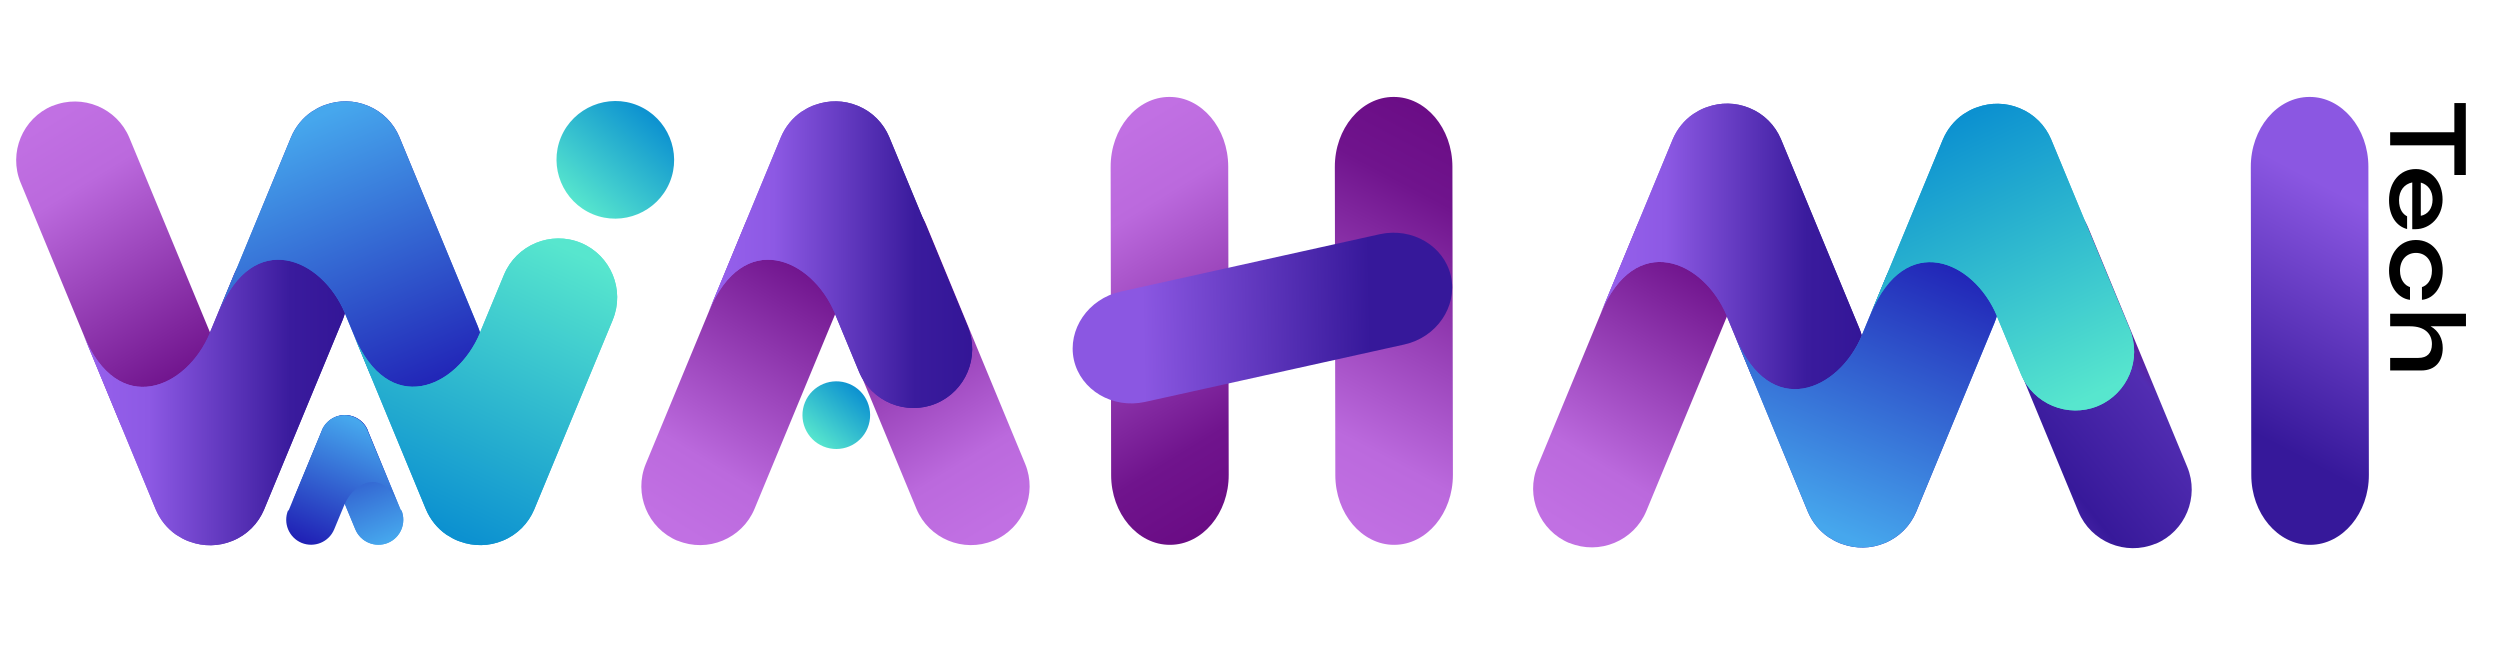 <?xml version="1.0" encoding="UTF-8"?>
<svg id="Layer_1" data-name="Layer 1" xmlns="http://www.w3.org/2000/svg" xmlns:xlink="http://www.w3.org/1999/xlink" viewBox="0 0 155 40">
  <defs>
    <style>
      .cls-1 {
        fill: url(#linear-gradient-15);
      }

      .cls-2 {
        fill: url(#linear-gradient-28);
      }

      .cls-3 {
        clip-path: url(#clippath-21);
      }

      .cls-4 {
        fill: url(#linear-gradient-24);
      }

      .cls-4, .cls-5, .cls-6, .cls-7, .cls-8, .cls-9, .cls-10, .cls-11, .cls-12, .cls-13, .cls-14, .cls-15, .cls-16, .cls-17, .cls-18, .cls-19 {
        fill-rule: evenodd;
      }

      .cls-20 {
        fill: url(#linear-gradient-20);
      }

      .cls-20, .cls-21, .cls-22, .cls-23, .cls-24, .cls-25, .cls-26, .cls-27, .cls-28, .cls-29, .cls-30, .cls-31, .cls-32 {
        clip-rule: evenodd;
      }

      .cls-33 {
        fill: url(#linear-gradient-53);
      }

      .cls-34 {
        clip-path: url(#clippath-6);
      }

      .cls-35 {
        fill: url(#linear-gradient-42);
      }

      .cls-36 {
        fill: url(#linear-gradient-46);
      }

      .cls-5 {
        fill: url(#linear-gradient-13);
      }

      .cls-37 {
        clip-path: url(#clippath-15);
      }

      .cls-6 {
        fill: url(#linear-gradient-19);
      }

      .cls-38 {
        clip-path: url(#clippath-4);
      }

      .cls-39 {
        clip-path: url(#clippath-22);
      }

      .cls-40 {
        clip-path: url(#clippath-23);
      }

      .cls-41 {
        fill: url(#linear-gradient-10);
      }

      .cls-42 {
        fill: url(#linear-gradient-12);
      }

      .cls-43 {
        fill: url(#linear-gradient-40);
      }

      .cls-44 {
        fill: url(#linear-gradient-27);
      }

      .cls-21, .cls-9 {
        fill: url(#linear-gradient-35);
      }

      .cls-45 {
        clip-path: url(#clippath-10);
      }

      .cls-22 {
        fill: url(#linear-gradient-37);
      }

      .cls-46 {
        clip-path: url(#clippath-25);
      }

      .cls-47 {
        fill: url(#linear-gradient-52);
      }

      .cls-23 {
        fill: url(#linear-gradient-4);
      }

      .cls-24 {
        fill: url(#linear-gradient-25);
      }

      .cls-48 {
        fill: url(#linear-gradient-47);
      }

      .cls-49 {
        fill: url(#linear-gradient-26);
      }

      .cls-25, .cls-7 {
        fill: url(#linear-gradient-31);
      }

      .cls-50 {
        clip-path: url(#clippath-11);
      }

      .cls-51 {
        fill: none;
      }

      .cls-8 {
        fill: url(#linear-gradient-3);
      }

      .cls-52 {
        fill: url(#linear-gradient-30);
      }

      .cls-26, .cls-10 {
        fill: url(#linear-gradient-5);
      }

      .cls-53 {
        fill: url(#linear-gradient-49);
      }

      .cls-54 {
        fill: url(#linear-gradient-34);
      }

      .cls-55 {
        fill: url(#linear-gradient-22);
      }

      .cls-27 {
        fill: url(#linear-gradient-51);
      }

      .cls-56 {
        fill: url(#linear-gradient-54);
      }

      .cls-57 {
        clip-path: url(#clippath-5);
      }

      .cls-58 {
        clip-path: url(#clippath-20);
      }

      .cls-59 {
        fill: url(#linear-gradient-33);
      }

      .cls-60 {
        fill: url(#linear-gradient-8);
      }

      .cls-11 {
        fill: url(#linear-gradient-36);
      }

      .cls-12, .cls-32 {
        fill: url(#linear-gradient-2);
      }

      .cls-13 {
        fill: url(#linear-gradient-43);
      }

      .cls-61 {
        clip-path: url(#clippath-12);
      }

      .cls-62 {
        clip-path: url(#clippath-14);
      }

      .cls-63 {
        fill: url(#linear-gradient-29);
      }

      .cls-14 {
        fill: url(#linear-gradient-16);
      }

      .cls-28 {
        fill: url(#linear-gradient-39);
      }

      .cls-64 {
        fill: url(#linear-gradient-7);
      }

      .cls-15 {
        fill: url(#linear-gradient-38);
      }

      .cls-65 {
        fill: url(#linear-gradient-9);
      }

      .cls-66 {
        fill: url(#linear-gradient-11);
      }

      .cls-29, .cls-17 {
        fill: url(#linear-gradient-14);
      }

      .cls-67 {
        fill: url(#linear-gradient-6);
      }

      .cls-68 {
        fill: url(#linear-gradient-21);
      }

      .cls-69 {
        fill: url(#linear-gradient-45);
      }

      .cls-16 {
        fill: url(#linear-gradient-17);
      }

      .cls-70 {
        fill: url(#linear-gradient-48);
      }

      .cls-18 {
        fill: url(#linear-gradient-50);
      }

      .cls-71 {
        fill: url(#linear-gradient-32);
      }

      .cls-72 {
        fill: url(#linear-gradient-41);
      }

      .cls-73 {
        clip-path: url(#clippath-13);
      }

      .cls-30 {
        fill: url(#linear-gradient-44);
      }

      .cls-31 {
        fill: url(#linear-gradient-18);
      }

      .cls-74 {
        clip-path: url(#clippath-24);
      }

      .cls-75 {
        fill: url(#linear-gradient-23);
      }

      .cls-19 {
        fill: url(#linear-gradient);
      }
    </style>
    <linearGradient id="linear-gradient" x1="53.16" y1="24.24" x2="50.45" y2="27.34" gradientUnits="userSpaceOnUse">
      <stop offset="0" stop-color="#0e93d0"/>
      <stop offset="1" stop-color="#57e6ce"/>
    </linearGradient>
    <linearGradient id="linear-gradient-2" x1="52.46" y1="8103.42" x2="40.78" y2="8084.33" gradientTransform="translate(0 8116.39) scale(1 -1)" gradientUnits="userSpaceOnUse">
      <stop offset="0" stop-color="#6a0c85"/>
      <stop offset=".2" stop-color="#70148d"/>
      <stop offset=".8" stop-color="#bb69dd"/>
      <stop offset="1" stop-color="#c170e3"/>
    </linearGradient>
    <clipPath id="clippath">
      <path class="cls-32" d="M42.01,33.53h0c-1.85-.77-2.74-2.91-1.97-4.77l6.14-14.83c.77-1.85,2.91-2.74,4.77-1.97h0c1.85.77,2.74,2.91,1.97,4.77l-6.14,14.82c-.77,1.85-2.91,2.74-4.77,1.97h0Z"/>
    </clipPath>
    <linearGradient id="linear-gradient-3" x1="1464.49" y1="8103.42" x2="1452.81" y2="8084.33" gradientTransform="translate(1515.63 8116.39) rotate(-180)" xlink:href="#linear-gradient-2"/>
    <linearGradient id="linear-gradient-4" x1="1464.49" y1="8103.42" x2="1452.81" y2="8084.33" gradientTransform="translate(1515.63 8116.39) rotate(-180)" xlink:href="#linear-gradient-2"/>
    <clipPath id="clippath-2">
      <path class="cls-23" d="M61.59,33.53h0c1.85-.77,2.74-2.91,1.97-4.77l-6.14-14.83c-.77-1.85-2.91-2.74-4.77-1.97h0c-1.85.77-2.74,2.91-1.97,4.77l6.14,14.82c.77,1.85,2.91,2.74,4.77,1.97h0Z"/>
    </clipPath>
    <linearGradient id="linear-gradient-5" x1="43.94" y1="8100.59" x2="60.29" y2="8100.59" gradientTransform="translate(0 8116.39) scale(1 -1)" gradientUnits="userSpaceOnUse">
      <stop offset="0" stop-color="#9761ed"/>
      <stop offset=".24" stop-color="#8d59e4"/>
      <stop offset=".76" stop-color="#3a1b9d"/>
      <stop offset="1" stop-color="#321596"/>
    </linearGradient>
    <clipPath id="clippath-4">
      <path class="cls-26" d="M60.01,20.27l-4.86-11.73s-.01-.03-.02-.05c-.36-.85-1.04-1.56-1.95-1.93-.87-.36-1.8-.36-2.63-.06-.06.02-.11.04-.17.06-.24.1-.46.22-.67.36,0,0-.01,0-.02.01,0,0,0,0,0,0-.55.38-1,.92-1.28,1.59l-4.47,10.8c2.15-5.19,6.4-3.32,7.83.12,0,0,0,.01,0,.02l1.49,3.59c.77,1.85,2.91,2.74,4.77,1.97,1.85-.77,2.74-2.91,1.97-4.77h0Z"/>
    </clipPath>
    <linearGradient id="linear-gradient-6" y1="8100.38" x2="60.78" y2="8100.38" xlink:href="#linear-gradient-5"/>
    <linearGradient id="linear-gradient-7" y1="8100.38" x2="60.78" y2="8100.38" xlink:href="#linear-gradient-5"/>
    <clipPath id="clippath-5">
      <rect class="cls-64" x="43.94" y="6.2" width="16.84" height="19.6"/>
    </clipPath>
    <linearGradient id="linear-gradient-8" x1="53.43" y1="8093.53" x2="60.82" y2="8093.53" xlink:href="#linear-gradient-5"/>
    <linearGradient id="linear-gradient-9" x1="149.32" y1="8.36" x2="137.13" y2="31.35" gradientUnits="userSpaceOnUse">
      <stop offset=".2" stop-color="#8b57e2"/>
      <stop offset=".8" stop-color="#36189a"/>
    </linearGradient>
    <linearGradient id="linear-gradient-10" x1="78.88" y1="30.29" x2="66.46" y2="9.99" gradientTransform="matrix(1,0,0,1,0,0)" xlink:href="#linear-gradient-2"/>
    <linearGradient id="linear-gradient-11" x1="92.53" y1="8.36" x2="80.34" y2="31.35" gradientTransform="matrix(1,0,0,1,0,0)" xlink:href="#linear-gradient-2"/>
    <linearGradient id="linear-gradient-12" x1="94.22" y1="13.34" x2="120.37" y2="13.34" gradientTransform="translate(-18.92 4.16) rotate(1.35) scale(.9 .99) skewX(2.83)" xlink:href="#linear-gradient-9"/>
    <linearGradient id="linear-gradient-13" x1="40.43" y1="7.31" x2="35.72" y2="12.7" xlink:href="#linear-gradient"/>
    <linearGradient id="linear-gradient-14" x1="19.36" y1="26.4" x2="22.58" y2="34.18" gradientUnits="userSpaceOnUse">
      <stop offset="0" stop-color="#2020b5"/>
      <stop offset="1" stop-color="#46a7ed"/>
    </linearGradient>
    <clipPath id="clippath-6">
      <path class="cls-29" d="M24.86,31.66l-2.06-4.97s0-.01,0-.02c-.15-.36-.44-.66-.83-.82-.37-.15-.76-.15-1.11-.02-.02,0-.05.02-.07.03-.1.04-.2.09-.28.15,0,0,0,0,0,0,0,0,0,0,0,0-.23.16-.43.39-.54.67l-1.89,4.57c.91-2.2,2.71-1.41,3.32.05,0,0,0,0,0,0l.63,1.52c.33.79,1.23,1.16,2.02.84.79-.33,1.16-1.23.84-2.02h0Z"/>
    </clipPath>
    <linearGradient id="linear-gradient-15" x1="20.06" y1="26.11" x2="23.29" y2="33.89" xlink:href="#linear-gradient-14"/>
    <linearGradient id="linear-gradient-16" x1="20.12" y1="34.17" x2="23.3" y2="26.67" xlink:href="#linear-gradient-14"/>
    <linearGradient id="linear-gradient-17" x1="13.7" y1="27.12" x2="2.02" y2="8.04" gradientTransform="matrix(1,0,0,1,0,0)" xlink:href="#linear-gradient-2"/>
    <linearGradient id="linear-gradient-18" x1="13.7" y1="27.12" x2="2.02" y2="8.04" gradientTransform="matrix(1,0,0,1,0,0)" xlink:href="#linear-gradient-2"/>
    <clipPath id="clippath-8">
      <path class="cls-31" d="M3.25,6.56h0c-1.85.77-2.74,2.91-1.97,4.77l6.14,14.83c.77,1.85,2.91,2.74,4.77,1.97h0c1.85-.77,2.74-2.91,1.97-4.77l-6.14-14.82c-.77-1.85-2.91-2.74-4.77-1.97h0Z"/>
    </clipPath>
    <linearGradient id="linear-gradient-19" x1="5.18" y1="24.29" x2="21.53" y2="24.29" gradientTransform="matrix(1,0,0,1,0,0)" xlink:href="#linear-gradient-5"/>
    <linearGradient id="linear-gradient-20" x1="5.18" y1="24.29" x2="21.53" y2="24.29" gradientTransform="matrix(1,0,0,1,0,0)" xlink:href="#linear-gradient-5"/>
    <clipPath id="clippath-10">
      <path class="cls-20" d="M21.25,19.82l-4.86,11.73s-.01.03-.02.05c-.36.85-1.04,1.56-1.95,1.93-.87.36-1.8.36-2.63.06-.06-.02-.11-.04-.17-.06-.24-.1-.46-.22-.67-.36,0,0-.01,0-.02-.01,0,0,0,0,0,0-.55-.38-1-.92-1.28-1.59l-4.47-10.8c2.15,5.19,6.4,3.32,7.83-.12,0,0,0-.01,0-.02l1.49-3.59c.77-1.85,2.91-2.74,4.77-1.97,1.85.77,2.74,2.91,1.97,4.77h0Z"/>
    </clipPath>
    <linearGradient id="linear-gradient-21" x1="5.18" y1="24.09" x2="22.02" y2="24.09" gradientTransform="matrix(1,0,0,1,0,0)" xlink:href="#linear-gradient-5"/>
    <linearGradient id="linear-gradient-22" x1="5.18" y1="24.09" x2="22.02" y2="24.09" gradientTransform="matrix(1,0,0,1,0,0)" xlink:href="#linear-gradient-5"/>
    <clipPath id="clippath-11">
      <rect class="cls-55" x="5.18" y="14.29" width="16.84" height="19.6"/>
    </clipPath>
    <linearGradient id="linear-gradient-23" x1="14.67" y1="17.23" x2="22.05" y2="17.23" gradientTransform="matrix(1,0,0,1,0,0)" xlink:href="#linear-gradient-5"/>
    <linearGradient id="linear-gradient-24" x1="25.27" y1="7.61" x2="20.65" y2="24.77" xlink:href="#linear-gradient-14"/>
    <linearGradient id="linear-gradient-25" x1="25.27" y1="7.61" x2="20.65" y2="24.77" xlink:href="#linear-gradient-14"/>
    <clipPath id="clippath-12">
      <path class="cls-24" d="M29.64,20.27l-4.86-11.73s-.01-.03-.02-.05c-.36-.85-1.04-1.56-1.95-1.93-.87-.36-1.8-.36-2.63-.06-.06.02-.11.04-.17.06-.24.1-.46.22-.67.36,0,0-.01,0-.02.01,0,0,0,0,0,0-.55.38-1,.92-1.28,1.59l-4.47,10.8c2.15-5.19,6.4-3.32,7.83.12,0,0,0,.01,0,.02l1.49,3.59c.77,1.85,2.91,2.74,4.77,1.97,1.85-.77,2.74-2.91,1.97-4.77h0Z"/>
    </clipPath>
    <linearGradient id="linear-gradient-26" x1="25.76" y1="24.98" x2="18.5" y2="7.72" xlink:href="#linear-gradient-14"/>
    <linearGradient id="linear-gradient-27" x1="25.76" y1="24.98" x2="18.5" y2="7.72" xlink:href="#linear-gradient-14"/>
    <clipPath id="clippath-13">
      <rect class="cls-44" x="13.57" y="6.21" width="16.84" height="19.6"/>
    </clipPath>
    <linearGradient id="linear-gradient-28" x1="32.77" y1="22.03" x2="25.52" y2="4.77" xlink:href="#linear-gradient-14"/>
    <linearGradient id="linear-gradient-29" x1="27.28" y1="24.34" x2="20.02" y2="7.08" xlink:href="#linear-gradient-14"/>
    <linearGradient id="linear-gradient-30" x1="24.16" y1="25.65" x2="16.91" y2="8.39" xlink:href="#linear-gradient-14"/>
    <linearGradient id="linear-gradient-31" x1="25" y1="31.66" x2="32.93" y2="14.4" gradientUnits="userSpaceOnUse">
      <stop offset="0" stop-color="#0c91d0"/>
      <stop offset="1" stop-color="#57e6ce"/>
    </linearGradient>
    <clipPath id="clippath-14">
      <path class="cls-25" d="M38,19.81l-4.86,11.73s-.01.03-.02.05c-.36.85-1.04,1.56-1.95,1.93-.87.36-1.8.36-2.63.06-.06-.02-.11-.04-.17-.06-.24-.1-.46-.22-.67-.36,0,0-.01,0-.02-.01,0,0,0,0,0,0-.55-.38-1-.92-1.28-1.59l-4.47-10.8c2.15,5.19,6.4,3.32,7.83-.12,0,0,0-.01,0-.02l1.49-3.59c.77-1.85,2.91-2.74,4.77-1.97,1.85.77,2.74,2.91,1.97,4.77h0Z"/>
    </clipPath>
    <linearGradient id="linear-gradient-32" x1="26.54" y1="32.37" x2="34.47" y2="15.11" xlink:href="#linear-gradient-31"/>
    <linearGradient id="linear-gradient-33" x1="26.54" y1="32.37" x2="34.47" y2="15.11" xlink:href="#linear-gradient-31"/>
    <clipPath id="clippath-15">
      <rect class="cls-59" x="21.93" y="14.28" width="16.84" height="19.6"/>
    </clipPath>
    <linearGradient id="linear-gradient-34" x1="28.24" y1="33.15" x2="36.17" y2="15.89" xlink:href="#linear-gradient-31"/>
    <linearGradient id="linear-gradient-35" x1="133.09" y1="19.78" x2="123.17" y2="27.76" gradientUnits="userSpaceOnUse">
      <stop offset="0" stop-color="#6a0c85"/>
      <stop offset=".2" stop-color="#522db2"/>
      <stop offset=".8" stop-color="#37199a"/>
      <stop offset="1" stop-color="#512cb0"/>
    </linearGradient>
    <clipPath id="clippath-16">
      <path id="SVGID-2" data-name="SVGID" class="cls-21" d="M133.64,33.72h0c1.85-.77,2.74-2.91,1.97-4.77l-6.14-14.83c-.77-1.85-2.91-2.74-4.77-1.97h0c-1.85.77-2.74,2.91-1.97,4.77l6.14,14.82c.77,1.85,2.91,2.74,4.77,1.97h0Z"/>
    </clipPath>
    <linearGradient id="linear-gradient-36" x1="107.74" y1="8105.35" x2="96.07" y2="8086.26" gradientTransform="translate(0 8118.45) scale(1 -1)" xlink:href="#linear-gradient-2"/>
    <linearGradient id="linear-gradient-37" x1="107.74" y1="8105.35" x2="96.07" y2="8086.26" gradientTransform="translate(0 8118.45) scale(1 -1)" xlink:href="#linear-gradient-2"/>
    <clipPath id="clippath-18">
      <path class="cls-22" d="M97.3,33.67h0c-1.85-.77-2.74-2.91-1.97-4.77l6.14-14.83c.77-1.85,2.91-2.74,4.77-1.97h0c1.85.77,2.74,2.91,1.97,4.77l-6.14,14.82c-.77,1.85-2.91,2.74-4.77,1.97h0Z"/>
    </clipPath>
    <linearGradient id="linear-gradient-38" x1="99.23" y1="8102.52" x2="115.57" y2="8102.52" gradientTransform="translate(0 8118.45) scale(1 -1)" xlink:href="#linear-gradient-5"/>
    <linearGradient id="linear-gradient-39" x1="99.23" y1="8102.52" x2="115.57" y2="8102.52" gradientTransform="translate(0 8118.45) scale(1 -1)" xlink:href="#linear-gradient-5"/>
    <clipPath id="clippath-20">
      <path class="cls-28" d="M115.3,20.41l-4.86-11.73s-.01-.03-.02-.05c-.36-.85-1.04-1.56-1.95-1.93-.87-.36-1.8-.36-2.63-.06-.06.02-.11.04-.17.06-.24.1-.46.22-.67.36,0,0-.01,0-.02.01,0,0,0,0,0,0-.55.38-1,.92-1.28,1.59l-4.47,10.8c2.15-5.19,6.4-3.32,7.83.12,0,0,0,.01,0,.02l1.49,3.59c.77,1.85,2.91,2.74,4.77,1.97,1.85-.77,2.74-2.91,1.97-4.77h0Z"/>
    </clipPath>
    <linearGradient id="linear-gradient-40" x1="99.23" y1="8102.31" x2="116.06" y2="8102.31" gradientTransform="translate(0 8118.45) scale(1 -1)" xlink:href="#linear-gradient-5"/>
    <linearGradient id="linear-gradient-41" x1="99.23" y1="8102.31" x2="116.06" y2="8102.31" gradientTransform="translate(0 8118.45) scale(1 -1)" xlink:href="#linear-gradient-5"/>
    <clipPath id="clippath-21">
      <rect class="cls-72" x="99.23" y="6.34" width="16.84" height="19.6"/>
    </clipPath>
    <linearGradient id="linear-gradient-42" x1="108.72" y1="8095.46" x2="116.1" y2="8095.46" gradientTransform="translate(0 8118.45) scale(1 -1)" xlink:href="#linear-gradient-5"/>
    <linearGradient id="linear-gradient-43" x1="119.32" y1="8085.83" x2="114.7" y2="8103" gradientTransform="translate(0 8118.45) scale(1 -1)" xlink:href="#linear-gradient-14"/>
    <linearGradient id="linear-gradient-44" x1="119.32" y1="8085.83" x2="114.7" y2="8103" gradientTransform="translate(0 8118.45) scale(1 -1)" xlink:href="#linear-gradient-14"/>
    <clipPath id="clippath-22">
      <path class="cls-30" d="M123.68,19.96l-4.86,11.73s-.01.03-.02.05c-.36.85-1.04,1.56-1.95,1.93-.87.36-1.8.36-2.63.06-.06-.02-.11-.04-.17-.06-.24-.1-.46-.22-.67-.36,0,0-.01,0-.02-.01,0,0,0,0,0,0-.55-.38-1-.92-1.28-1.59l-4.47-10.8c2.15,5.19,6.4,3.32,7.83-.12,0,0,0-.01,0-.02l1.49-3.59c.77-1.85,2.91-2.74,4.77-1.97,1.85.77,2.74,2.91,1.97,4.77h0Z"/>
    </clipPath>
    <linearGradient id="linear-gradient-45" x1="119.8" y1="8103.2" x2="112.55" y2="8085.95" gradientTransform="translate(0 8118.45) scale(1 -1)" xlink:href="#linear-gradient-14"/>
    <linearGradient id="linear-gradient-46" x1="119.8" y1="8103.2" x2="112.55" y2="8085.95" gradientTransform="translate(0 8118.45) scale(1 -1)" xlink:href="#linear-gradient-14"/>
    <clipPath id="clippath-23">
      <rect class="cls-36" x="107.61" y="14.42" width="16.84" height="19.6"/>
    </clipPath>
    <linearGradient id="linear-gradient-47" x1="126.82" y1="8100.25" x2="119.56" y2="8083" gradientTransform="translate(0 8118.45) scale(1 -1)" xlink:href="#linear-gradient-14"/>
    <linearGradient id="linear-gradient-48" x1="121.32" y1="8102.56" x2="114.07" y2="8085.31" gradientTransform="translate(0 8118.45) scale(1 -1)" xlink:href="#linear-gradient-14"/>
    <linearGradient id="linear-gradient-49" x1="118.21" y1="8103.87" x2="110.95" y2="8086.62" gradientTransform="translate(0 8118.45) scale(1 -1)" xlink:href="#linear-gradient-14"/>
    <linearGradient id="linear-gradient-50" x1="119.05" y1="8109.88" x2="126.98" y2="8092.63" gradientTransform="translate(0 8118.45) scale(1 -1)" xlink:href="#linear-gradient-31"/>
    <linearGradient id="linear-gradient-51" x1="119.05" y1="8109.88" x2="126.98" y2="8092.63" gradientTransform="translate(0 8118.45) scale(1 -1)" xlink:href="#linear-gradient-31"/>
    <clipPath id="clippath-24">
      <path class="cls-27" d="M132.05,20.42l-4.86-11.73s-.01-.03-.02-.05c-.36-.85-1.04-1.56-1.95-1.93-.87-.36-1.8-.36-2.63-.06-.06.02-.11.04-.17.06-.24.1-.46.22-.67.36,0,0-.01,0-.02.01,0,0,0,0,0,0-.55.38-1,.92-1.28,1.59l-4.47,10.8c2.15-5.19,6.4-3.32,7.83.12,0,0,0,.01,0,.02l1.49,3.59c.77,1.85,2.91,2.74,4.77,1.97,1.85-.77,2.74-2.91,1.97-4.77h0Z"/>
    </clipPath>
    <linearGradient id="linear-gradient-52" x1="120.59" y1="8110.59" x2="128.52" y2="8093.34" gradientTransform="translate(0 8118.45) scale(1 -1)" xlink:href="#linear-gradient-31"/>
    <linearGradient id="linear-gradient-53" x1="120.59" y1="8110.59" x2="128.52" y2="8093.34" gradientTransform="translate(0 8118.45) scale(1 -1)" xlink:href="#linear-gradient-31"/>
    <clipPath id="clippath-25">
      <rect class="cls-33" x="115.98" y="6.35" width="16.84" height="19.6"/>
    </clipPath>
    <linearGradient id="linear-gradient-54" x1="122.29" y1="8111.37" x2="130.22" y2="8094.12" gradientTransform="translate(0 8118.45) scale(1 -1)" xlink:href="#linear-gradient-31"/>
  </defs>
  <g>
    <g>
      <path class="cls-19" d="M52.65,23.8h0c-1.07-.44-2.3.07-2.74,1.14h0c-.44,1.07.07,2.3,1.14,2.74h0c1.07.44,2.3-.07,2.74-1.14h0c.44-1.07-.07-2.3-1.14-2.74h0Z"/>
      <g>
        <path class="cls-12" d="M42.01,33.53h0c-1.85-.77-2.74-2.91-1.97-4.77l6.14-14.83c.77-1.85,2.91-2.74,4.77-1.97h0c1.85.77,2.74,2.91,1.97,4.77l-6.14,14.82c-.77,1.85-2.91,2.74-4.77,1.97h0Z"/>
        <path class="cls-8" d="M61.59,33.53h0c1.85-.77,2.74-2.91,1.97-4.77l-6.14-14.83c-.77-1.85-2.91-2.74-4.77-1.97h0c-1.85.77-2.74,2.91-1.97,4.77l6.14,14.82c.77,1.85,2.91,2.74,4.77,1.97h0Z"/>
        <g>
          <path class="cls-10" d="M60.01,20.27l-4.86-11.73s-.01-.03-.02-.05c-.36-.85-1.04-1.56-1.95-1.93-.87-.36-1.8-.36-2.63-.06-.06.02-.11.04-.17.06-.24.1-.46.22-.67.36,0,0-.01,0-.02.01,0,0,0,0,0,0-.55.38-1,.92-1.28,1.59l-4.47,10.8c2.15-5.19,6.4-3.32,7.83.12,0,0,0,.01,0,.02l1.49,3.59c.77,1.85,2.91,2.74,4.77,1.97,1.85-.77,2.74-2.91,1.97-4.77h0Z"/>
          <g class="cls-38">
            <g>
              <rect class="cls-67" x="43.94" y="6.2" width="16.84" height="19.6"/>
              <g class="cls-57">
                <path class="cls-60" d="M60.82,19.88c0,1.99,0,3.98,0,5.97-2.46,0-4.92,0-7.38,0l7.33-.05.05-5.92Z"/>
              </g>
            </g>
          </g>
        </g>
      </g>
    </g>
    <path class="cls-65" d="M146.84,10.34c0-2.39-1.65-4.34-3.65-4.33-2.01,0-3.65,1.96-3.64,4.35l.03,19.09c0,2.39,1.65,4.34,3.65,4.33,2.01,0,3.65-1.96,3.64-4.35l-.03-19.09Z"/>
    <g>
      <g>
        <path class="cls-51" d="M72.54,33.78c-2.01,0-3.65-1.95-3.65-4.33l-.03-19.09c0-2.39,1.64-4.34,3.64-4.35,2.01,0,3.65,1.95,3.65,4.33l.03,19.09c0,2.39-1.64,4.34-3.64,4.35Z"/>
        <path class="cls-41" d="M76.15,10.34c0-2.39-1.65-4.34-3.65-4.33-2.01,0-3.65,1.96-3.64,4.35l.03,19.09c0,2.39,1.65,4.34,3.65,4.33,2.01,0,3.65-1.96,3.64-4.35l-.03-19.09Z"/>
      </g>
      <path class="cls-66" d="M90.05,10.34c0-2.39-1.65-4.34-3.65-4.33-2.01,0-3.65,1.96-3.64,4.35l.03,19.09c0,2.39,1.65,4.34,3.65,4.33,2.01,0,3.65-1.96,3.64-4.35l-.03-19.09Z"/>
      <path class="cls-42" d="M69.48,18.08c-2.01.44-3.31,2.35-2.9,4.23.42,1.88,2.4,3.05,4.41,2.61l16.07-3.56c2.01-.44,3.31-2.35,2.9-4.23-.42-1.88-2.4-3.05-4.41-2.61l-16.07,3.56Z"/>
    </g>
    <g>
      <path class="cls-5" d="M39.55,6.54h0c-1.85-.77-4,.12-4.77,1.97h0c-.77,1.85.12,4,1.97,4.77h0c1.85.77,4-.12,4.77-1.97h0c.77-1.85-.12-4-1.97-4.77h0Z"/>
      <g>
        <path class="cls-17" d="M24.86,31.66l-2.06-4.97s0-.01,0-.02c-.15-.36-.44-.66-.83-.82-.37-.15-.76-.15-1.11-.02-.02,0-.05.02-.07.03-.1.04-.2.09-.28.15,0,0,0,0,0,0,0,0,0,0,0,0-.23.16-.43.39-.54.67l-1.89,4.57c.91-2.2,2.71-1.41,3.32.05,0,0,0,0,0,0l.63,1.52c.33.79,1.23,1.16,2.02.84.79-.33,1.16-1.23.84-2.02h0Z"/>
        <g class="cls-34">
          <rect class="cls-1" x="18.05" y="25.7" width="7.13" height="8.3"/>
        </g>
      </g>
      <path class="cls-14" d="M17.89,31.66l2.06-4.97s0-.01,0-.02c.15-.36.44-.66.83-.82.37-.15.76-.15,1.11-.02.02,0,.05.02.07.03.1.04.2.09.28.15,0,0,0,0,0,0,0,0,0,0,0,0,.23.16.43.39.54.67l1.89,4.57c-.91-2.2-2.71-1.41-3.32.05,0,0,0,0,0,0l-.63,1.52c-.33.79-1.23,1.16-2.02.84-.79-.33-1.16-1.23-.84-2.02h0Z"/>
      <path class="cls-16" d="M3.25,6.56h0c-1.85.77-2.74,2.91-1.97,4.77l6.14,14.83c.77,1.85,2.91,2.74,4.77,1.97h0c1.85-.77,2.74-2.91,1.97-4.77l-6.14-14.82c-.77-1.85-2.91-2.74-4.77-1.97h0Z"/>
      <g>
        <path class="cls-6" d="M21.25,19.82l-4.86,11.73s-.01.03-.02.05c-.36.85-1.04,1.56-1.95,1.93-.87.36-1.8.36-2.63.06-.06-.02-.11-.04-.17-.06-.24-.1-.46-.22-.67-.36,0,0-.01,0-.02-.01,0,0,0,0,0,0-.55-.38-1-.92-1.28-1.59l-4.47-10.8c2.15,5.19,6.4,3.32,7.83-.12,0,0,0-.01,0-.02l1.49-3.59c.77-1.85,2.91-2.74,4.77-1.97,1.85.77,2.74,2.91,1.97,4.77h0Z"/>
        <g class="cls-45">
          <g>
            <rect class="cls-68" x="5.18" y="14.29" width="16.84" height="19.6"/>
            <g class="cls-50">
              <path class="cls-75" d="M22.05,20.21c0-1.99,0-3.98,0-5.97-2.46,0-4.92,0-7.38,0l7.33.05.05,5.92Z"/>
            </g>
          </g>
        </g>
      </g>
      <g>
        <path class="cls-4" d="M29.64,20.27l-4.86-11.73s-.01-.03-.02-.05c-.36-.85-1.04-1.56-1.95-1.93-.87-.36-1.8-.36-2.63-.06-.06.02-.11.04-.17.06-.24.1-.46.22-.67.36,0,0-.01,0-.02.01,0,0,0,0,0,0-.55.38-1,.92-1.28,1.59l-4.47,10.8c2.15-5.19,6.4-3.32,7.83.12,0,0,0,.01,0,.02l1.49,3.59c.77,1.85,2.91,2.74,4.77,1.97,1.85-.77,2.74-2.91,1.97-4.77h0Z"/>
        <g class="cls-61">
          <g>
            <rect class="cls-49" x="13.57" y="6.21" width="16.84" height="19.6"/>
            <g class="cls-73">
              <g>
                <path class="cls-2" d="M30.44,7.69c0-.51,0-1.01,0-1.52-2.88,0-5.76,0-8.64,0-.05.01-.05.03,0,.05,2.86,0,5.72,0,8.58,0,.06.06-.08,1.28.05,1.47Z"/>
                <path class="cls-63" d="M21.81,6.22v-.05c-1.43,0-2.86,0-4.29,0-.05.01-.05.03,0,.05h4.29Z"/>
                <path class="cls-52" d="M17.52,6.22v-.05c-1.03,0-2.06,0-3.09,0,.05.09.2.05.29.05.93,0,1.87,0,2.8,0Z"/>
              </g>
            </g>
          </g>
        </g>
      </g>
      <g>
        <path class="cls-7" d="M38,19.81l-4.86,11.73s-.01.03-.02.05c-.36.85-1.04,1.56-1.95,1.93-.87.36-1.8.36-2.63.06-.06-.02-.11-.04-.17-.06-.24-.1-.46-.22-.67-.36,0,0-.01,0-.02-.01,0,0,0,0,0,0-.55-.38-1-.92-1.28-1.59l-4.47-10.8c2.15,5.19,6.4,3.32,7.83-.12,0,0,0-.01,0-.02l1.49-3.59c.77-1.85,2.91-2.74,4.77-1.97,1.85.77,2.74,2.91,1.97,4.77h0Z"/>
        <g class="cls-62">
          <g>
            <rect class="cls-71" x="21.93" y="14.28" width="16.84" height="19.6"/>
            <g class="cls-37">
              <path class="cls-54" d="M38.83,21.26c0-2.34,0-4.68,0-7.01-2.34,0-4.68,0-7.01,0l6.96.05.05,6.96Z"/>
            </g>
          </g>
        </g>
      </g>
    </g>
    <g>
      <path id="SVGID" class="cls-9" d="M133.64,33.72h0c1.85-.77,2.74-2.91,1.97-4.77l-6.14-14.83c-.77-1.85-2.91-2.74-4.77-1.97h0c-1.85.77-2.74,2.91-1.97,4.77l6.14,14.82c.77,1.85,2.91,2.74,4.77,1.97h0Z"/>
      <path class="cls-11" d="M97.3,33.67h0c-1.85-.77-2.74-2.91-1.97-4.77l6.14-14.83c.77-1.85,2.91-2.74,4.77-1.97h0c1.85.77,2.74,2.91,1.97,4.77l-6.14,14.82c-.77,1.85-2.91,2.74-4.77,1.97h0Z"/>
      <g>
        <path class="cls-15" d="M115.3,20.41l-4.86-11.73s-.01-.03-.02-.05c-.36-.85-1.04-1.56-1.95-1.93-.87-.36-1.8-.36-2.63-.06-.06.02-.11.04-.17.06-.24.1-.46.22-.67.36,0,0-.01,0-.02.01,0,0,0,0,0,0-.55.38-1,.92-1.28,1.59l-4.47,10.8c2.15-5.19,6.4-3.32,7.83.12,0,0,0,.01,0,.02l1.49,3.59c.77,1.85,2.91,2.74,4.77,1.97,1.85-.77,2.74-2.91,1.97-4.77h0Z"/>
        <g class="cls-58">
          <g>
            <rect class="cls-43" x="99.23" y="6.34" width="16.84" height="19.6"/>
            <g class="cls-3">
              <path class="cls-35" d="M116.1,20.01c0,1.99,0,3.98,0,5.97-2.46,0-4.92,0-7.38,0l7.33-.05.05-5.92Z"/>
            </g>
          </g>
        </g>
      </g>
      <g>
        <path class="cls-13" d="M123.68,19.96l-4.86,11.73s-.01.03-.02.05c-.36.85-1.04,1.56-1.95,1.93-.87.36-1.8.36-2.63.06-.06-.02-.11-.04-.17-.06-.24-.1-.46-.22-.67-.36,0,0-.01,0-.02-.01,0,0,0,0,0,0-.55-.38-1-.92-1.28-1.59l-4.47-10.8c2.15,5.19,6.4,3.32,7.83-.12,0,0,0-.01,0-.02l1.49-3.59c.77-1.85,2.91-2.74,4.77-1.97,1.85.77,2.74,2.91,1.97,4.77h0Z"/>
        <g class="cls-39">
          <g>
            <rect class="cls-69" x="107.61" y="14.42" width="16.84" height="19.6"/>
            <g class="cls-40">
              <g>
                <path class="cls-48" d="M124.49,32.54c0,.51,0,1.01,0,1.52-2.88,0-5.76,0-8.64,0-.05-.01-.05-.03,0-.05,2.86,0,5.72,0,8.58,0,.06-.06-.08-1.28.05-1.47Z"/>
                <path class="cls-70" d="M115.85,34v.05c-1.43,0-2.86,0-4.29,0-.05-.01-.05-.03,0-.05h4.29Z"/>
                <path class="cls-53" d="M111.56,34v.05c-1.03,0-2.06,0-3.09,0,.05-.09.2-.05.29-.05.93,0,1.87,0,2.8,0Z"/>
              </g>
            </g>
          </g>
        </g>
      </g>
      <g>
        <path class="cls-18" d="M132.05,20.42l-4.86-11.73s-.01-.03-.02-.05c-.36-.85-1.04-1.56-1.95-1.93-.87-.36-1.8-.36-2.63-.06-.06.02-.11.04-.17.06-.24.1-.46.22-.67.36,0,0-.01,0-.02.01,0,0,0,0,0,0-.55.38-1,.92-1.28,1.59l-4.47,10.8c2.15-5.19,6.4-3.32,7.83.12,0,0,0,.01,0,.02l1.49,3.59c.77,1.85,2.91,2.74,4.77,1.97,1.85-.77,2.74-2.91,1.97-4.77h0Z"/>
        <g class="cls-74">
          <g>
            <rect class="cls-47" x="115.98" y="6.35" width="16.84" height="19.6"/>
            <g class="cls-46">
              <path class="cls-56" d="M132.87,18.97c0,2.34,0,4.68,0,7.01-2.34,0-4.68,0-7.01,0l6.96-.05.05-6.96Z"/>
            </g>
          </g>
        </g>
      </g>
    </g>
  </g>
  <g>
    <path d="M152.17,10.85v-1.84h-3.98v-.81h3.98v-1.81h.71v4.46h-.71Z"/>
    <path d="M149.56,14.21v-2.9c-.49.1-.82.5-.82,1.1s.26.88.5,1v.79c-.63-.16-1.12-.77-1.12-1.79,0-1.1.66-1.93,1.66-1.93s1.66.84,1.66,1.89-.75,1.84-1.69,1.84h-.2ZM150.09,11.32v2.06c.43-.08.73-.45.73-1.01s-.3-.93-.73-1.05Z"/>
    <path d="M149.79,14.88c1.06,0,1.66.89,1.66,1.9s-.55,1.74-1.29,1.81v-.79c.3-.09.62-.41.62-1.02,0-.65-.4-1.1-.99-1.1s-.99.45-.99,1.1c0,.61.33.93.62,1.02v.79c-.71-.08-1.3-.79-1.3-1.81s.64-1.9,1.66-1.9Z"/>
    <path d="M150.12,22.97h-1.93v-.78h1.75c.54,0,.84-.29.84-.86,0-.65-.46-1.1-1.36-1.1h-1.23v-.78h4.7v.78h-2.19c.51.29.75.79.75,1.35,0,.82-.46,1.39-1.33,1.39Z"/>
  </g>
</svg>